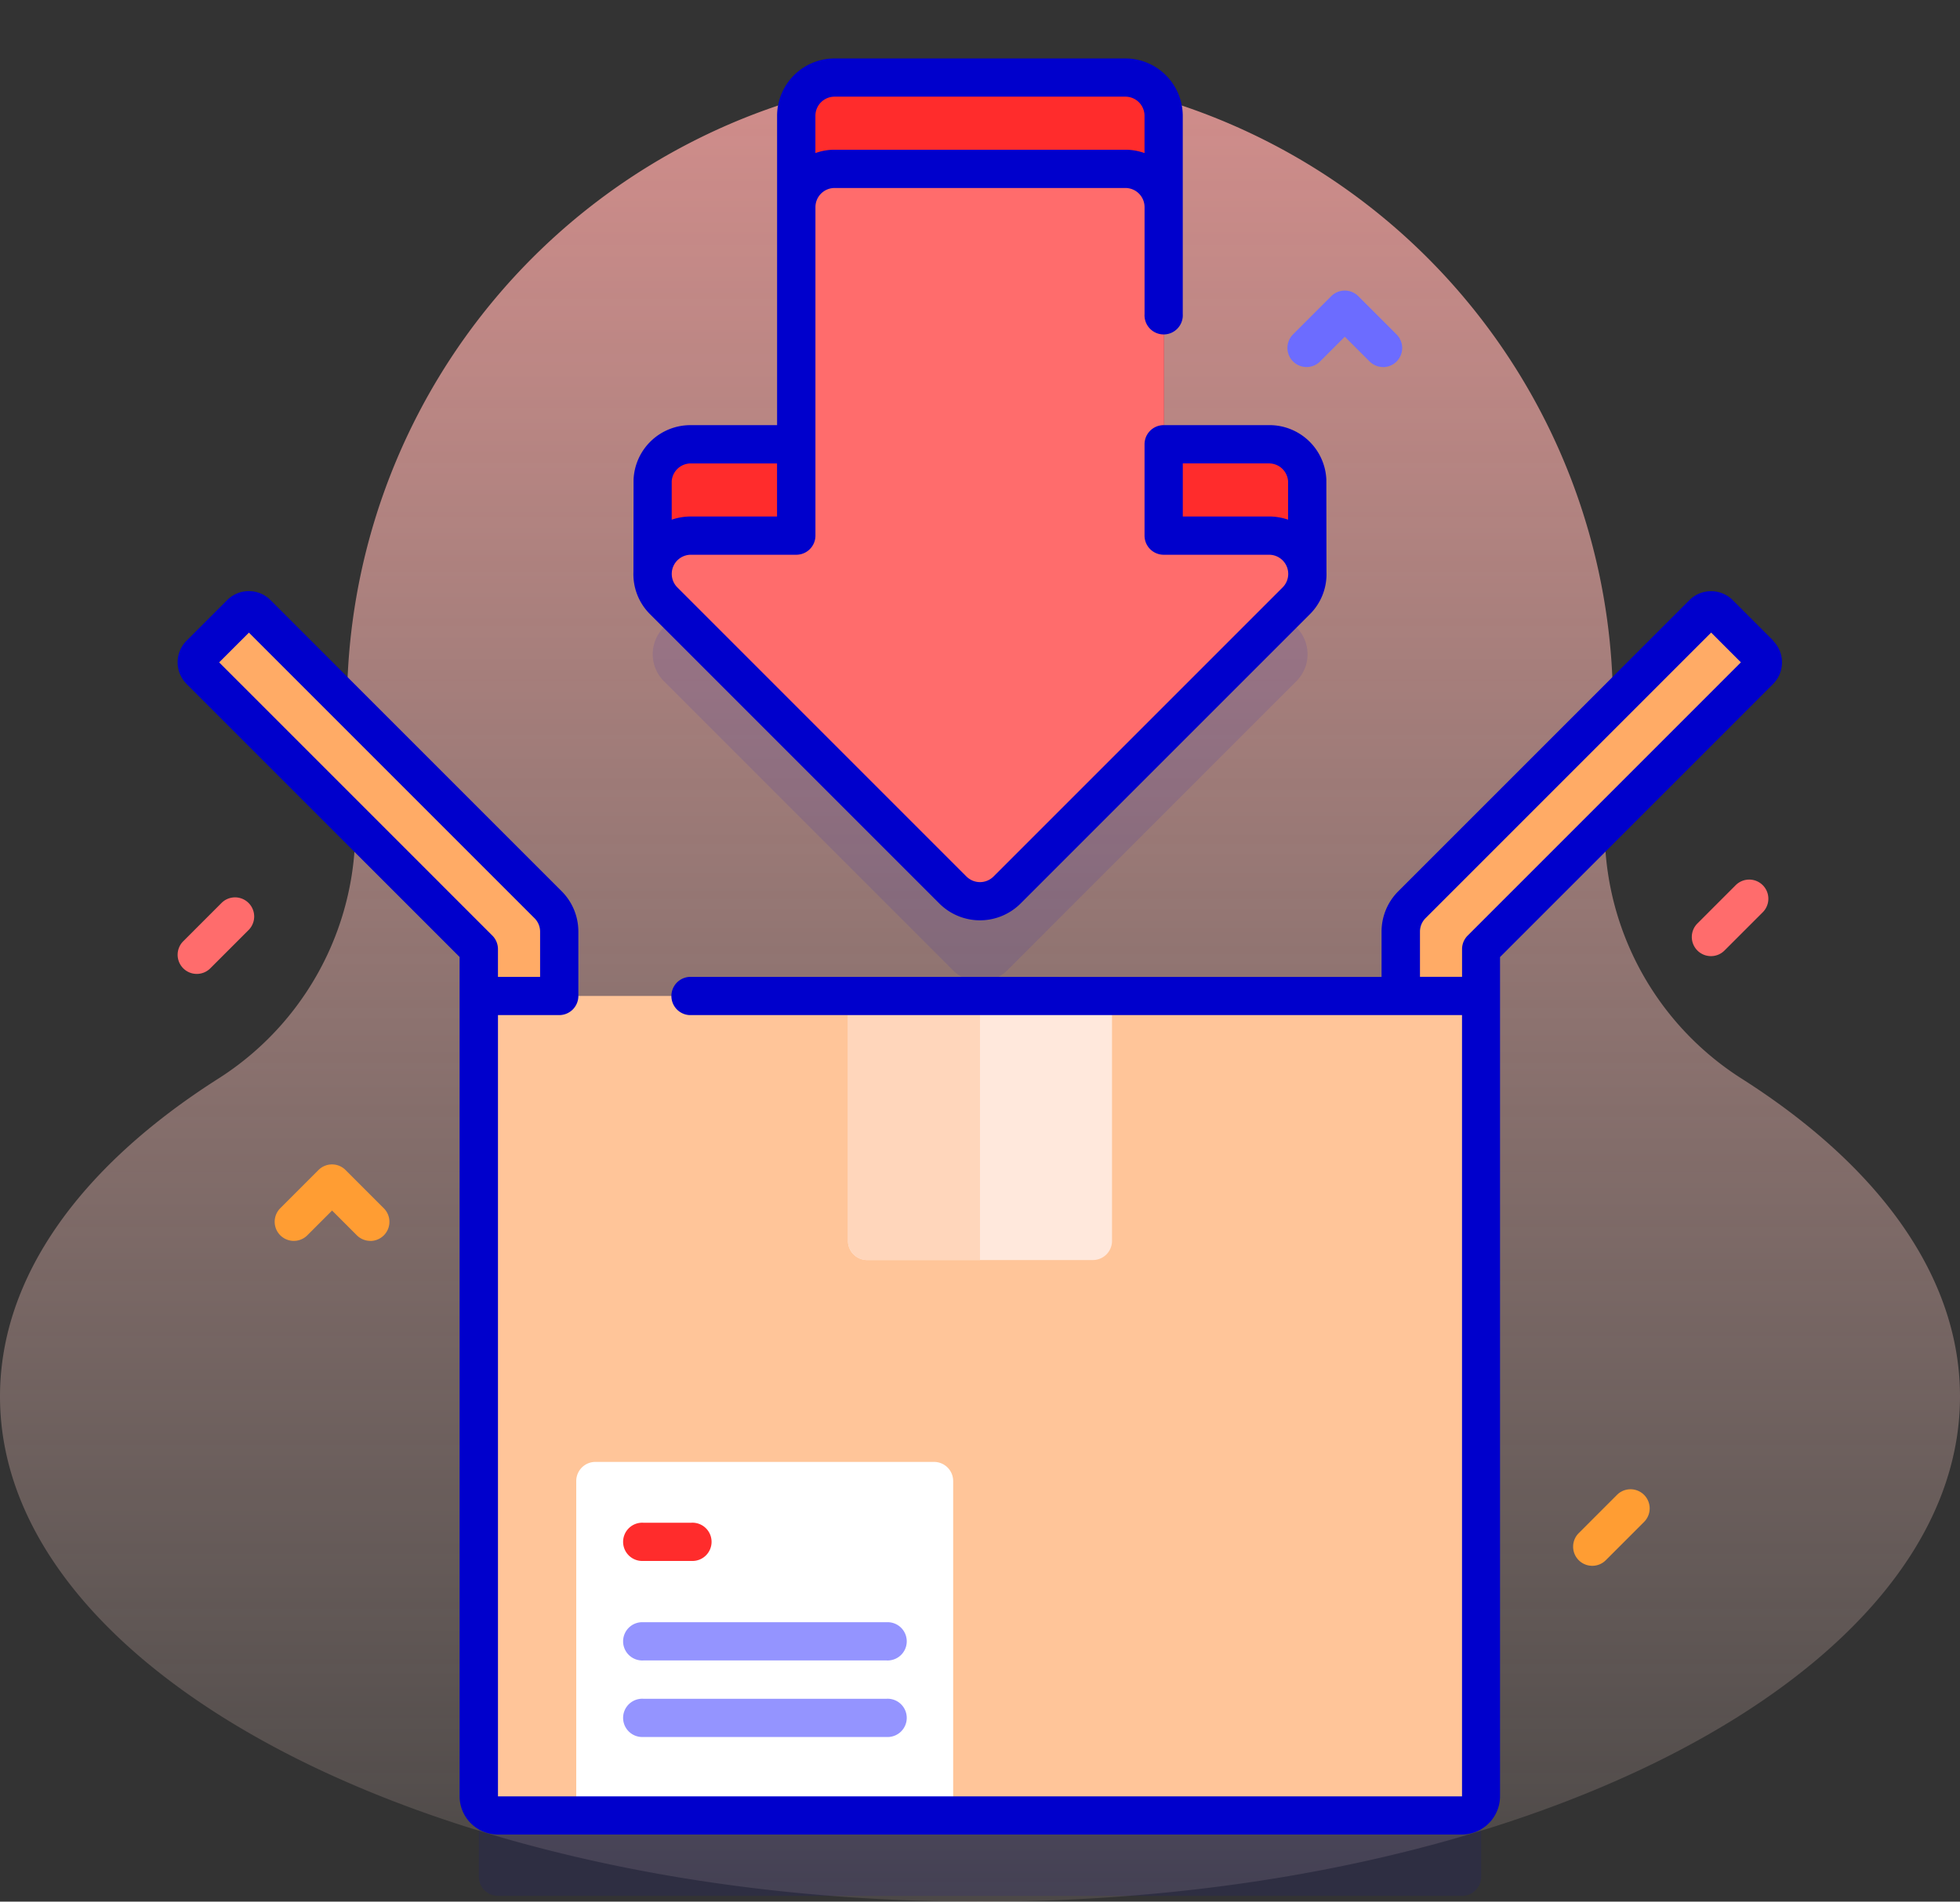 <svg id="_008-shipping" data-name="008-shipping" xmlns="http://www.w3.org/2000/svg" xmlns:xlink="http://www.w3.org/1999/xlink" width="107.754" height="104.545" viewBox="0 0 107.754 104.545">
  <rect x="0" y="0" width="107.754" height="104.545" fill="#333333" stroke="none"/>
  <defs>
    <linearGradient id="linear-gradient" x1="0.5" y1="-0.339" x2="0.5" y2="1.193" gradientUnits="objectBoundingBox">
      <stop offset="0.002" stop-color="#ff9494"/>
      <stop offset="0.992" stop-color="#ffe8dc" stop-opacity="0"/>
    </linearGradient>
  </defs>
  <path id="Tracé_231" data-name="Tracé 231" d="M88.359,58.272a34.8,34.8,0,1,0-69.283-4.725,35.094,35.094,0,0,0,.318,4.725,16.238,16.238,0,0,1-7.411,15.84C4.49,78.882,0,84.959,0,91.576c0,15.337,24.122,27.771,53.877,27.771s53.877-12.433,53.877-27.771c0-6.617-4.49-12.693-11.985-17.464a16.238,16.238,0,0,1-7.41-15.839Z" transform="translate(0 -14.801)" fill="url(#linear-gradient)"/>
  <path id="Tracé_232" data-name="Tracé 232" d="M206.469,42.411a2.1,2.1,0,0,0-2.1-2h-5.791V22.353a2.1,2.1,0,0,0-2.1-2.1h-15.99a2.1,2.1,0,0,0-2.1,2.1v18.06h-5.791a2.1,2.1,0,0,0-2.1,2l-.007,5.236h36Z" transform="translate(-134.6 -15.987)" fill="#ff2c2c"/>
  <path id="Tracé_233" data-name="Tracé 233" transform="translate(0)" fill="none" stroke="#00c" stroke-linecap="round" stroke-linejoin="round" stroke-miterlimit="10" stroke-width="10"/>
  <path id="Tracé_234" data-name="Tracé 234" d="M443,233.972a1.052,1.052,0,0,1-.744-1.8l2.1-2.1a1.052,1.052,0,1,1,1.488,1.488l-2.1,2.1A1.049,1.049,0,0,1,443,233.972Z" transform="translate(-348.934 -181.408)" fill="#ff6c6c"/>
  <path id="Tracé_235" data-name="Tracé 235" d="M198.577,85.267V67.208a2.1,2.1,0,0,0-2.1-2.1h-15.99a2.1,2.1,0,0,0-2.1,2.1v18.06h-5.791a2.1,2.1,0,0,0-1.488,3.592l15.89,15.89a2.1,2.1,0,0,0,2.975,0l15.89-15.89a2.1,2.1,0,0,0-1.488-3.592h-5.791Z" transform="translate(-134.601 -51.402)" fill="#00c" opacity="0.1"/>
  <path id="Tracé_236" data-name="Tracé 236" d="M179.134,326.217h-53a1.052,1.052,0,0,1-1.052-1.052V282.213a1.052,1.052,0,0,1,1.052-1.052h53a1.052,1.052,0,0,1,1.052,1.052v42.952A1.052,1.052,0,0,1,179.134,326.217Z" transform="translate(-98.756 -221.989)" fill="#00c" opacity="0.1"/>
  <path id="Tracé_237" data-name="Tracé 237" d="M382.538,159.614l-16,16a2.1,2.1,0,0,0-.616,1.488v14.456h4.418v-13.5l15.318-15.318a.631.631,0,0,0,0-.893l-2.232-2.232A.631.631,0,0,0,382.538,159.614Z" transform="translate(-288.914 -125.876)" fill="#ffab66"/>
  <path id="Tracé_238" data-name="Tracé 238" d="M53.836,159.614,51.6,161.845a.631.631,0,0,0,0,.893l15.318,15.318v13.5h4.418V177.1a2.1,2.1,0,0,0-.616-1.488l-16-16A.631.631,0,0,0,53.836,159.614Z" transform="translate(-40.598 -125.876)" fill="#ffab66"/>
  <path id="Tracé_239" data-name="Tracé 239" d="M198.577,64.273V46.214a2.1,2.1,0,0,0-2.1-2.1h-15.99a2.1,2.1,0,0,0-2.1,2.1v18.06h-5.791a2.1,2.1,0,0,0-1.488,3.592l15.89,15.89a2.1,2.1,0,0,0,2.975,0l15.89-15.89a2.1,2.1,0,0,0-1.488-3.592h-5.791Z" transform="translate(-134.601 -34.827)" fill="#ff6c6c"/>
  <path id="Tracé_240" data-name="Tracé 240" d="M179.134,305.223h-53a1.052,1.052,0,0,1-1.052-1.052V261.219a1.052,1.052,0,0,1,1.052-1.052h53a1.052,1.052,0,0,1,1.052,1.052v42.952A1.052,1.052,0,0,1,179.134,305.223Z" transform="translate(-98.756 -205.413)" fill="#ffc599"/>
  <path id="Tracé_241" data-name="Tracé 241" d="M234.976,274.684H222.562a1.052,1.052,0,0,1-1.052-1.052V260.166h14.517v13.465A1.052,1.052,0,0,1,234.976,274.684Z" transform="translate(-174.892 -205.412)" fill="#ffe8dc"/>
  <path id="Tracé_242" data-name="Tracé 242" d="M228.768,274.684h-6.207a1.052,1.052,0,0,1-1.052-1.052V260.166h7.259Z" transform="translate(-174.891 -205.412)" fill="#ffd6bb"/>
  <path id="Tracé_243" data-name="Tracé 243" d="M171.254,401.323H150.53V382.934a1.052,1.052,0,0,1,1.052-1.052H170.2a1.052,1.052,0,0,1,1.052,1.052v18.389Z" transform="translate(-118.85 -301.512)" fill="#fff"/>
  <path id="Tracé_244" data-name="Tracé 244" d="M166.759,399.856h-2.63a1.052,1.052,0,1,1,0-2.1h2.63a1.052,1.052,0,1,1,0,2.1Z" transform="translate(-128.756 -314.042)" fill="#ff2c2c"/>
  <path id="Tracé_245" data-name="Tracé 245" d="M177.489,425.848h-13.36a1.052,1.052,0,1,1,0-2.1h13.36a1.052,1.052,0,1,1,0,2.1Z" transform="translate(-128.756 -334.564)" fill="#9494ff"/>
  <path id="Tracé_246" data-name="Tracé 246" d="M177.489,445.843h-13.36a1.052,1.052,0,1,1,0-2.1h13.36a1.052,1.052,0,1,1,0,2.1Z" transform="translate(-128.756 -350.351)" fill="#9494ff"/>
  <path id="Tracé_247" data-name="Tracé 247" d="M341.569,80.094a1.05,1.05,0,0,1-.744-.308l-1.36-1.36-1.36,1.36a1.052,1.052,0,1,1-1.488-1.488l2.1-2.1a1.052,1.052,0,0,1,1.488,0l2.1,2.1a1.052,1.052,0,0,1-.744,1.8Z" transform="translate(-265.53 -59.915)" fill="#6c6cff"/>
  <path id="Tracé_248" data-name="Tracé 248" d="M77.014,308.362a1.05,1.05,0,0,1-.744-.308l-1.36-1.36-1.36,1.36a1.052,1.052,0,0,1-1.488-1.488l2.1-2.1a1.052,1.052,0,0,1,1.488,0l2.1,2.1a1.052,1.052,0,0,1-.744,1.8Z" transform="translate(-56.653 -240.143)" fill="#ff9d33"/>
  <path id="Tracé_249" data-name="Tracé 249" d="M412.006,393.237a1.052,1.052,0,0,1-.744-1.8l2.1-2.1a1.052,1.052,0,0,1,1.488,1.488l-2.1,2.1A1.049,1.049,0,0,1,412.006,393.237Z" transform="translate(-324.465 -307.155)" fill="#ff9d33"/>
  <path id="Tracé_250" data-name="Tracé 250" d="M47.472,238.623a1.052,1.052,0,0,1-.744-1.8l2.1-2.1a1.052,1.052,0,1,1,1.488,1.488l-2.1,2.1A1.05,1.05,0,0,1,47.472,238.623Z" transform="translate(-36.65 -185.081)" fill="#ff6c6c"/>
  <g id="Groupe_23" data-name="Groupe 23" transform="translate(9.769 3.209)">
    <path id="Tracé_251" data-name="Tracé 251" d="M134.142,157.156l-2.232-2.232a1.685,1.685,0,0,0-2.381,0l-16,16a3.136,3.136,0,0,0-.925,2.232v2.481H74.549a1.052,1.052,0,0,0,0,2.1h42.479v42.952h-53V177.737h3.367a1.052,1.052,0,0,0,1.052-1.052s0,0,0-.005v-3.528a3.135,3.135,0,0,0-.925-2.232l-16-16a1.685,1.685,0,0,0-2.381,0l-2.232,2.232a1.683,1.683,0,0,0,0,2.381l15.009,15.009v46.143a2.107,2.107,0,0,0,2.1,2.1h53a2.107,2.107,0,0,0,2.1-2.1V174.546l15.009-15.009a1.683,1.683,0,0,0,0-2.381ZM48.7,158.346l1.636-1.636,15.7,15.7a1.044,1.044,0,0,1,.308.744v2.481H64.027V174.11a1.053,1.053,0,0,0-.308-.744Zm68.638,15.02a1.052,1.052,0,0,0-.308.744v1.522h-2.314v-2.481a1.044,1.044,0,0,1,.308-.744l15.7-15.7,1.636,1.636Z" transform="translate(-46.42 -125.14)" fill="#00c"/>
    <path id="Tracé_252" data-name="Tracé 252" d="M166.4,45.822l15.89,15.89a3.16,3.16,0,0,0,4.464,0l15.89-15.89a3.107,3.107,0,0,0,.928-2.341l-.007-5.019c0-.02,0-.039,0-.059a3.129,3.129,0,0,0-3.152-2.991h-5.791a1.052,1.052,0,0,0-1.052,1.052v5.022a1.052,1.052,0,0,0,1.052,1.052h5.791a1.052,1.052,0,0,1,.744,1.8l-15.89,15.89a1.053,1.053,0,0,1-1.487,0l-15.89-15.89a1.052,1.052,0,0,1,.744-1.8h5.791a1.052,1.052,0,0,0,1.052-1.052V23.427a1.053,1.053,0,0,1,1.052-1.052h15.99a1.053,1.053,0,0,1,1.052,1.052v5.882a1.052,1.052,0,1,0,2.1,0v-10.9a3.16,3.16,0,0,0-3.156-3.156h-15.99a3.16,3.16,0,0,0-3.156,3.156V35.413h-4.739a3.129,3.129,0,0,0-3.152,2.991c0,.02,0,.039,0,.059l-.007,5.019A3.1,3.1,0,0,0,166.4,45.822Zm34.012-5.388h-4.739V37.517h4.739a1.049,1.049,0,0,1,1.049.983l0,2.11A3.222,3.222,0,0,0,200.413,40.434Zm-23.885-23.08h15.99a1.053,1.053,0,0,1,1.052,1.052v2.049a3.135,3.135,0,0,0-1.052-.184h-15.99a3.134,3.134,0,0,0-1.052.184V18.405A1.053,1.053,0,0,1,176.528,17.354Zm-7.9,20.164h4.739v2.917h-4.739a3.222,3.222,0,0,0-1.052.176l0-2.11a1.049,1.049,0,0,1,1.049-.983Z" transform="translate(-140.416 -15.249)" fill="#00c"/>
  </g>
</svg>
